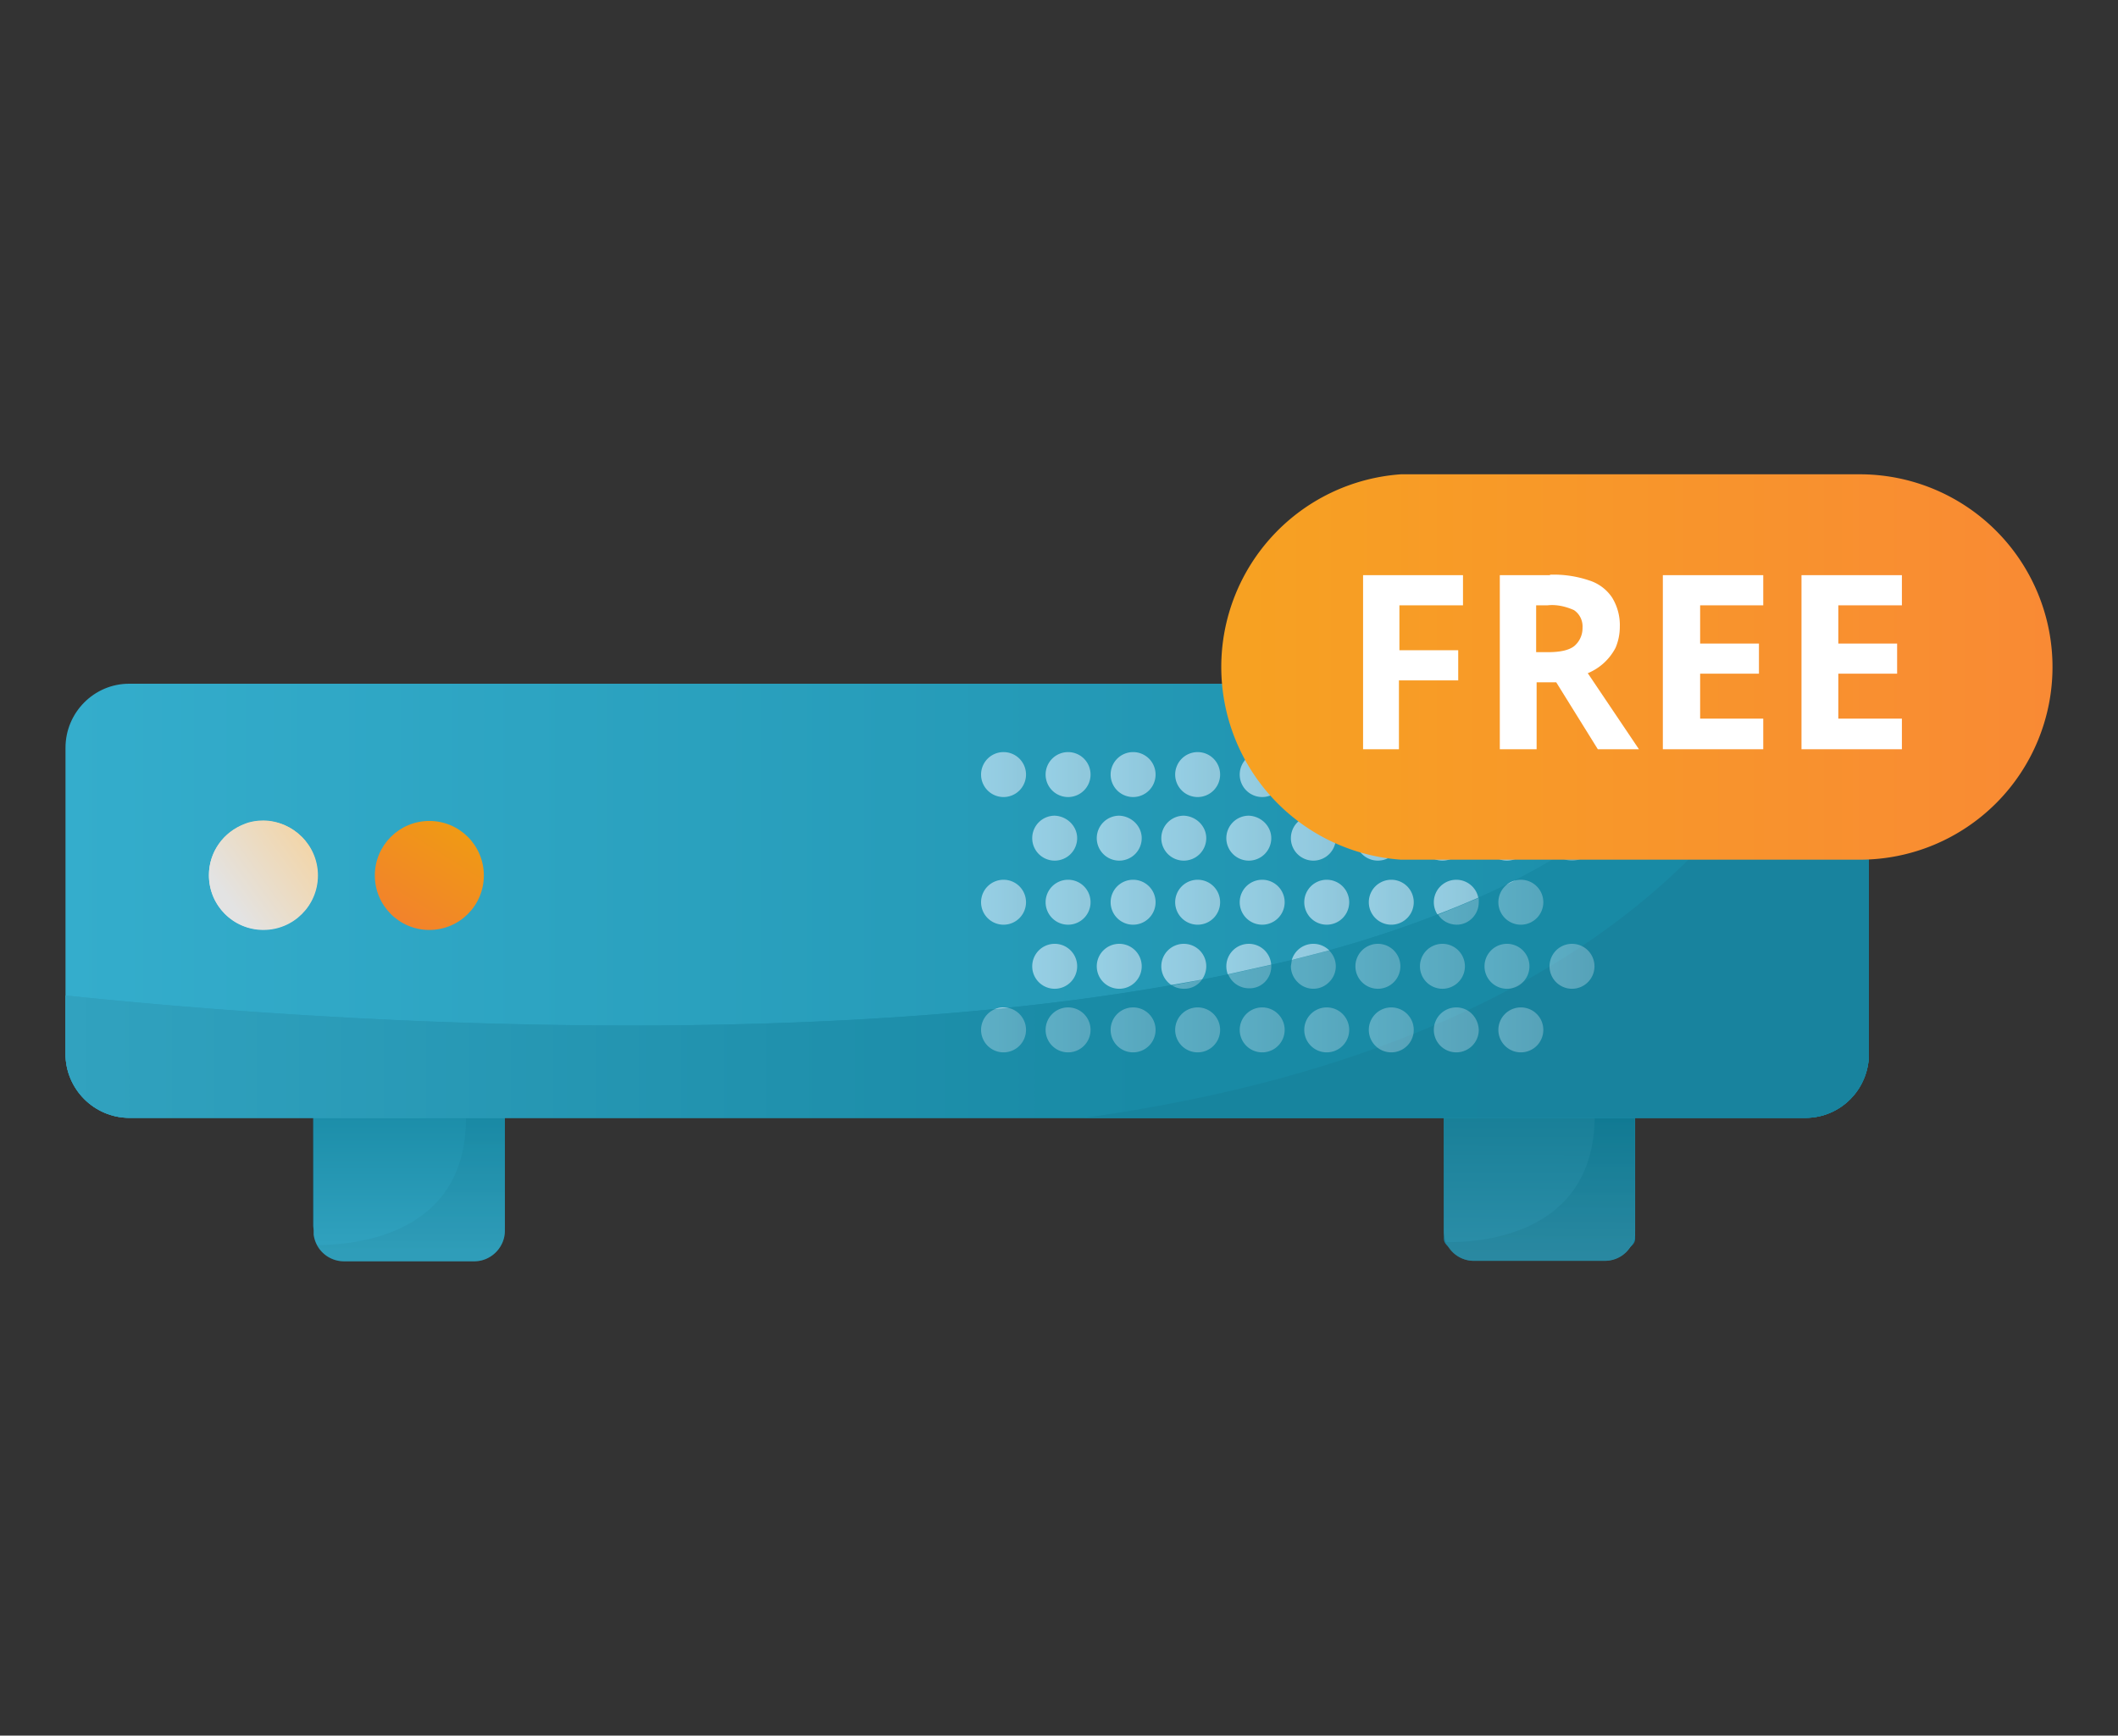<svg version="1.1" id="Слой_1" xmlns="http://www.w3.org/2000/svg" x="0" y="0" viewBox="0 0 443 363" xml:space="preserve"><rect x="0" y="0" width="443" height="363" fill="#333333" stroke="none"/><style>.st81{fill:#fff}</style><g id="Слой_2_00000101820554809280867880000014844236217200253105_"><g id="Слой_1-2"><linearGradient id="SVGID_1_" gradientUnits="userSpaceOnUse" x1="85.6" y1="162.5" x2="85.8" y2="181.9" gradientTransform="matrix(1 0 0 -1 0 364)"><stop offset="0" stop-color="#1c88a6"/><stop offset=".2" stop-color="#1985a2"/><stop offset="1" stop-color="#137f99"/></linearGradient><path d="M69 143.1h36.5v113.3c0 1.9-3.1 3.4-7 3.4h-26c-3.9 0-7-1.5-7-3.4V144.8c.1-1 1.6-1.7 3.5-1.7z" fill="url(#SVGID_1_)"/><linearGradient id="SVGID_00000151541272447522178890000002685151943258346370_" gradientUnits="userSpaceOnUse" x1="321.9" y1="159" x2="321.7" y2="178.1" gradientTransform="matrix(1 0 0 -1 0 364)"><stop offset="0" stop-color="#1b84a1"/><stop offset=".3" stop-color="#15809c"/><stop offset="1" stop-color="#0c7a94"/></linearGradient><path d="M301.9 147.8H342v111.3c0 1.8-3.1 3.3-7 3.3h-26c-3.9 0-7-1.5-7-3.3l-.1-111.3z" fill="url(#SVGID_00000151541272447522178890000002685151943258346370_)"/><linearGradient id="SVGID_00000027566924434392265510000006955859638208029092_" gradientUnits="userSpaceOnUse" x1="321.9" y1="206.9" x2="321.9" y2="219" gradientTransform="matrix(1 0 0 -1 0 364)"><stop offset="0" stop-color="#2b8ea8"/><stop offset="1" stop-color="#117991"/></linearGradient><path d="M341.9 126.5v29.3c0 1.1-2.9 1.9-6.4 1.9h-27.2c-2.6 0-4.9-.5-5.9-1.2-.3-.2-.5-.4-.5-.8v-28.6c0-.4 1-.7 2.3-.7h37.7z" fill="url(#SVGID_00000027566924434392265510000006955859638208029092_)"/><linearGradient id="SVGID_00000181796901934197913780000009908101290090133120_" gradientUnits="userSpaceOnUse" x1="85.5" y1="102.4" x2="85.5" y2="142.4" gradientTransform="matrix(1 0 0 -1 0 364)"><stop offset="0" stop-color="#31a2bf"/><stop offset=".8" stop-color="#198ba6"/><stop offset=".8" stop-color="#188aa5"/></linearGradient><path d="M105.6 160.3v97.1c0 3.5-2.9 6.4-6.4 6.4H72a6.4 6.4 0 0 1-6.4-5.6v-95.5c0-1.3 1-2.3 2.3-2.3l37.7-.1z" fill="url(#SVGID_00000181796901934197913780000009908101290090133120_)"/><linearGradient id="SVGID_00000139986138849686640180000006933941134214036923_" gradientUnits="userSpaceOnUse" x1="321.8" y1="102.4" x2="321.9" y2="142.4" gradientTransform="matrix(1 0 0 -1 0 364)"><stop offset="0" stop-color="#2b8ea8"/><stop offset="1" stop-color="#117991"/></linearGradient><path d="M304.2 160.3H342v97.1c0 3.5-2.8 6.3-6.3 6.3h-27.4a6.3 6.3 0 0 1-6.3-6.3v-94.8c-.1-1.3.9-2.3 2.2-2.3z" fill="url(#SVGID_00000139986138849686640180000006933941134214036923_)"/><linearGradient id="SVGID_00000028309648715525475740000014660632641299137171_" gradientUnits="userSpaceOnUse" x1="322.1" y1="101.8" x2="322.2" y2="130.1" gradientTransform="matrix(1 0 0 -1 0 364)"><stop offset="0" stop-color="#28869e"/><stop offset="1" stop-color="#0d7891"/></linearGradient><path d="M341.9 210.3v47c0 3.6-2.9 6.4-6.4 6.4h-27.2a6.3 6.3 0 0 1-5.9-3.9c9.6.1 43.5-2.6 26.4-49.1-12.9-34.9 1.4-17.2 13.1-.4z" opacity=".7" fill="url(#SVGID_00000028309648715525475740000014660632641299137171_)"/><linearGradient id="SVGID_00000173143266454628877340000016263766870587218861_" gradientUnits="userSpaceOnUse" x1="85.9" y1="101.7" x2="86" y2="129.9" gradientTransform="matrix(1 0 0 -1 0 364)"><stop offset="0" stop-color="#28869e"/><stop offset="1" stop-color="#0d7891"/></linearGradient><path d="M105.6 210.2v47.2c0 3.5-2.9 6.4-6.4 6.4H72a6.4 6.4 0 0 1-5.7-3.4c10.7 0 43.4-3.7 26.3-49.1-13-34.5 1.1-17.8 13-1.1z" opacity=".2" fill="url(#SVGID_00000173143266454628877340000016263766870587218861_)"/><linearGradient id="SVGID_00000011027421560612216660000004739756359613193115_" gradientUnits="userSpaceOnUse" x1="13.7" y1="175.6" x2="390.9" y2="175.6" gradientTransform="matrix(1 0 0 -1 0 364)"><stop offset="0" stop-color="#34adcc"/><stop offset="1" stop-color="#188aa5"/></linearGradient><path d="M390.9 156.4v64c0 7.4-5.9 13.4-13.3 13.4H27.1c-7.4 0-13.4-6-13.4-13.4v-64c0-7.4 6-13.4 13.3-13.4h350.8c7.3.2 13.1 6.2 13.1 13.4z" fill="url(#SVGID_00000011027421560612216660000004739756359613193115_)"/><linearGradient id="SVGID_00000027568801716730472450000000458399277857823664_" gradientUnits="userSpaceOnUse" x1="13.7" y1="175.6" x2="390.9" y2="175.6" gradientTransform="matrix(1 0 0 -1 0 364)"><stop offset="0" stop-color="#31a2bf"/><stop offset=".4" stop-color="#2091ad"/><stop offset=".6" stop-color="#188aa5"/></linearGradient><path d="M390.9 156.4v64c0 7.4-5.9 13.4-13.3 13.4H27.1c-7.4 0-13.4-6-13.4-13.4v-12.2c58.7 6.2 305.1 26.5 346.2-65.1h17.6c7.4-.1 13.4 5.9 13.4 13.3z" fill="url(#SVGID_00000027568801716730472450000000458399277857823664_)"/><g opacity=".7"><linearGradient id="SVGID_00000024723262561166329700000014865388345602269593_" gradientUnits="userSpaceOnUse" x1="205.3" y1="202" x2="214.6" y2="202" gradientTransform="matrix(1 0 0 -1 0 364)"><stop offset="0" stop-color="#c7e6f8"/><stop offset="1" stop-color="#bcdaeb"/></linearGradient><path d="M214.6 162a4.7 4.7 0 1 1-4.7-4.7c2.6 0 4.7 2.1 4.7 4.7z" fill="url(#SVGID_00000024723262561166329700000014865388345602269593_)"/><linearGradient id="SVGID_00000011720685743456787250000017098543449837379738_" gradientUnits="userSpaceOnUse" x1="218.8" y1="202" x2="228.1" y2="202" gradientTransform="matrix(1 0 0 -1 0 364)"><stop offset="0" stop-color="#c7e6f8"/><stop offset="1" stop-color="#bcdaeb"/></linearGradient><path d="M228.1 162a4.7 4.7 0 1 1-4.7-4.7c2.6 0 4.7 2.1 4.7 4.7z" fill="url(#SVGID_00000011720685743456787250000017098543449837379738_)"/><linearGradient id="SVGID_00000067958791539539048910000013050234104182185349_" gradientUnits="userSpaceOnUse" x1="232.3" y1="202" x2="241.7" y2="202" gradientTransform="matrix(1 0 0 -1 0 364)"><stop offset="0" stop-color="#c7e6f8"/><stop offset="1" stop-color="#bcdaeb"/></linearGradient><path d="M241.7 162a4.7 4.7 0 1 1-4.7-4.7c2.6 0 4.7 2.1 4.7 4.7z" fill="url(#SVGID_00000067958791539539048910000013050234104182185349_)"/><linearGradient id="SVGID_00000051370685412947862450000005740324347616559529_" gradientUnits="userSpaceOnUse" x1="245.8" y1="202" x2="255.2" y2="202" gradientTransform="matrix(1 0 0 -1 0 364)"><stop offset="0" stop-color="#c7e6f8"/><stop offset="1" stop-color="#bcdaeb"/></linearGradient><path d="M255.2 162a4.7 4.7 0 1 1-4.7-4.7c2.6 0 4.7 2.1 4.7 4.7z" fill="url(#SVGID_00000051370685412947862450000005740324347616559529_)"/><linearGradient id="SVGID_00000072981812421718779250000018223095333352822656_" gradientUnits="userSpaceOnUse" x1="259.4" y1="202" x2="268.7" y2="202" gradientTransform="matrix(1 0 0 -1 0 364)"><stop offset="0" stop-color="#c7e6f8"/><stop offset="1" stop-color="#bcdaeb"/></linearGradient><path d="M268.7 162a4.7 4.7 0 1 1-9.4 0 4.7 4.7 0 0 1 9.4 0z" fill="url(#SVGID_00000072981812421718779250000018223095333352822656_)"/><linearGradient id="SVGID_00000095317500208828519640000005316315574249556617_" gradientUnits="userSpaceOnUse" x1="272.9" y1="202" x2="282.2" y2="202" gradientTransform="matrix(1 0 0 -1 0 364)"><stop offset="0" stop-color="#c7e6f8"/><stop offset="1" stop-color="#bcdaeb"/></linearGradient><path d="M282.2 162a4.7 4.7 0 1 1-9.4 0 4.7 4.7 0 0 1 9.4 0z" fill="url(#SVGID_00000095317500208828519640000005316315574249556617_)"/><linearGradient id="SVGID_00000086650153935318168970000010867997977646017703_" gradientUnits="userSpaceOnUse" x1="286.4" y1="202" x2="295.7" y2="202" gradientTransform="matrix(1 0 0 -1 0 364)"><stop offset="0" stop-color="#c7e6f8"/><stop offset="1" stop-color="#bcdaeb"/></linearGradient><path d="M295.7 162a4.7 4.7 0 1 1-9.4 0 4.7 4.7 0 0 1 9.4 0z" fill="url(#SVGID_00000086650153935318168970000010867997977646017703_)"/><linearGradient id="SVGID_00000029029121502920526750000009455774180415494847_" gradientUnits="userSpaceOnUse" x1="299.9" y1="202" x2="309.3" y2="202" gradientTransform="matrix(1 0 0 -1 0 364)"><stop offset="0" stop-color="#c7e6f8"/><stop offset="1" stop-color="#bcdaeb"/></linearGradient><path d="M309.3 162a4.7 4.7 0 1 1-4.7-4.7c2.6 0 4.6 2.1 4.7 4.7z" fill="url(#SVGID_00000029029121502920526750000009455774180415494847_)"/><linearGradient id="SVGID_00000080903869991098466580000006314952273367387798_" gradientUnits="userSpaceOnUse" x1="313.4" y1="202" x2="322.8" y2="202" gradientTransform="matrix(1 0 0 -1 0 364)"><stop offset="0" stop-color="#c7e6f8"/><stop offset="1" stop-color="#bcdaeb"/></linearGradient><path d="M322.8 162a4.7 4.7 0 1 1-4.7-4.7c2.6 0 4.7 2.1 4.7 4.7z" fill="url(#SVGID_00000080903869991098466580000006314952273367387798_)"/><linearGradient id="SVGID_00000055681817364766291200000008328265185204091547_" gradientUnits="userSpaceOnUse" x1="216" y1="188.6" x2="225.3" y2="188.6" gradientTransform="matrix(1 0 0 -1 0 364)"><stop offset="0" stop-color="#c7e6f8"/><stop offset="1" stop-color="#bcdaeb"/></linearGradient><path d="M225.3 175.3a4.7 4.7 0 1 1-4.7-4.7c2.6.1 4.7 2.2 4.7 4.7z" fill="url(#SVGID_00000055681817364766291200000008328265185204091547_)"/><linearGradient id="SVGID_00000173840579245702907490000002437031946911443387_" gradientUnits="userSpaceOnUse" x1="229.5" y1="188.6" x2="238.8" y2="188.6" gradientTransform="matrix(1 0 0 -1 0 364)"><stop offset="0" stop-color="#c7e6f8"/><stop offset="1" stop-color="#bcdaeb"/></linearGradient><path d="M238.8 175.3a4.7 4.7 0 1 1-4.7-4.7c2.6.1 4.7 2.2 4.7 4.7z" fill="url(#SVGID_00000173840579245702907490000002437031946911443387_)"/><linearGradient id="SVGID_00000135660108650403121270000008801654758382558372_" gradientUnits="userSpaceOnUse" x1="243" y1="188.6" x2="252.3" y2="188.6" gradientTransform="matrix(1 0 0 -1 0 364)"><stop offset="0" stop-color="#c7e6f8"/><stop offset="1" stop-color="#bcdaeb"/></linearGradient><path d="M252.3 175.3a4.7 4.7 0 1 1-4.7-4.7c2.6.1 4.7 2.2 4.7 4.7z" fill="url(#SVGID_00000135660108650403121270000008801654758382558372_)"/><linearGradient id="SVGID_00000078747721130977660730000017280676375293404330_" gradientUnits="userSpaceOnUse" x1="256.5" y1="188.6" x2="265.9" y2="188.6" gradientTransform="matrix(1 0 0 -1 0 364)"><stop offset="0" stop-color="#c7e6f8"/><stop offset="1" stop-color="#bcdaeb"/></linearGradient><path d="M265.9 175.3a4.7 4.7 0 1 1-4.7-4.7c2.6.1 4.7 2.2 4.7 4.7z" fill="url(#SVGID_00000078747721130977660730000017280676375293404330_)"/><linearGradient id="SVGID_00000032633291018892454910000018174944252856599180_" gradientUnits="userSpaceOnUse" x1="270" y1="188.6" x2="279.4" y2="188.6" gradientTransform="matrix(1 0 0 -1 0 364)"><stop offset="0" stop-color="#c7e6f8"/><stop offset="1" stop-color="#bcdaeb"/></linearGradient><path d="M279.4 175.3a4.7 4.7 0 1 1-4.7-4.7c2.6.1 4.7 2.2 4.7 4.7z" fill="url(#SVGID_00000032633291018892454910000018174944252856599180_)"/><linearGradient id="SVGID_00000010305237520392128420000004096006256208478906_" gradientUnits="userSpaceOnUse" x1="283.6" y1="188.6" x2="292.9" y2="188.6" gradientTransform="matrix(1 0 0 -1 0 364)"><stop offset="0" stop-color="#c7e6f8"/><stop offset="1" stop-color="#bcdaeb"/></linearGradient><path d="M292.9 175.3a4.7 4.7 0 1 1-4.7-4.7c2.6.1 4.7 2.2 4.7 4.7z" fill="url(#SVGID_00000010305237520392128420000004096006256208478906_)"/><linearGradient id="SVGID_00000081638416099058816280000013838303895892555147_" gradientUnits="userSpaceOnUse" x1="297.1" y1="188.7" x2="306.4" y2="188.7" gradientTransform="matrix(1 0 0 -1 0 364)"><stop offset="0" stop-color="#c7e6f8"/><stop offset="1" stop-color="#bcdaeb"/></linearGradient><path d="M306.4 175.3a4.7 4.7 0 1 1-9.4 0 4.7 4.7 0 0 1 9.4 0z" fill="url(#SVGID_00000081638416099058816280000013838303895892555147_)"/><linearGradient id="SVGID_00000150063139103179572640000005952554843464491945_" gradientUnits="userSpaceOnUse" x1="310.6" y1="188.7" x2="319.9" y2="188.7" gradientTransform="matrix(1 0 0 -1 0 364)"><stop offset="0" stop-color="#c7e6f8"/><stop offset="1" stop-color="#bcdaeb"/></linearGradient><path d="M319.9 175.3a4.7 4.7 0 1 1-9.4 0 4.7 4.7 0 0 1 9.4 0z" fill="url(#SVGID_00000150063139103179572640000005952554843464491945_)"/><linearGradient id="SVGID_00000099664164142825369510000015024179241656525480_" gradientUnits="userSpaceOnUse" x1="324.1" y1="188.7" x2="333.5" y2="188.7" gradientTransform="matrix(1 0 0 -1 0 364)"><stop offset="0" stop-color="#c7e6f8"/><stop offset="1" stop-color="#bcdaeb"/></linearGradient><path d="M333.5 175.3a4.7 4.7 0 1 1-9.4 0 4.7 4.7 0 0 1 9.4 0z" fill="url(#SVGID_00000099664164142825369510000015024179241656525480_)"/><linearGradient id="SVGID_00000143580040161408572450000006124795888376744327_" gradientUnits="userSpaceOnUse" x1="205.3" y1="175.3" x2="214.6" y2="175.3" gradientTransform="matrix(1 0 0 -1 0 364)"><stop offset="0" stop-color="#c7e6f8"/><stop offset="1" stop-color="#bcdaeb"/></linearGradient><path d="M214.6 188.7a4.7 4.7 0 1 1-4.7-4.7c2.6 0 4.7 2.1 4.7 4.7z" fill="url(#SVGID_00000143580040161408572450000006124795888376744327_)"/><linearGradient id="SVGID_00000162354044000339264320000002861255411760072070_" gradientUnits="userSpaceOnUse" x1="218.8" y1="175.3" x2="228.1" y2="175.3" gradientTransform="matrix(1 0 0 -1 0 364)"><stop offset="0" stop-color="#c7e6f8"/><stop offset="1" stop-color="#bcdaeb"/></linearGradient><path d="M228.1 188.7a4.7 4.7 0 1 1-4.7-4.7c2.6 0 4.7 2.1 4.7 4.7z" fill="url(#SVGID_00000162354044000339264320000002861255411760072070_)"/><linearGradient id="SVGID_00000181768074043211839880000002790434681222822066_" gradientUnits="userSpaceOnUse" x1="232.3" y1="175.3" x2="241.7" y2="175.3" gradientTransform="matrix(1 0 0 -1 0 364)"><stop offset="0" stop-color="#c7e6f8"/><stop offset="1" stop-color="#bcdaeb"/></linearGradient><path d="M241.7 188.7a4.7 4.7 0 1 1-4.7-4.7c2.6 0 4.7 2.1 4.7 4.7z" fill="url(#SVGID_00000181768074043211839880000002790434681222822066_)"/><linearGradient id="SVGID_00000032635748378099251760000005127316201637873591_" gradientUnits="userSpaceOnUse" x1="245.8" y1="175.3" x2="255.2" y2="175.3" gradientTransform="matrix(1 0 0 -1 0 364)"><stop offset="0" stop-color="#c7e6f8"/><stop offset="1" stop-color="#bcdaeb"/></linearGradient><path d="M255.2 188.7a4.7 4.7 0 1 1-4.7-4.7c2.6 0 4.7 2.1 4.7 4.7z" fill="url(#SVGID_00000032635748378099251760000005127316201637873591_)"/><linearGradient id="SVGID_00000088125884257401940540000006066943133034179227_" gradientUnits="userSpaceOnUse" x1="259.4" y1="175.3" x2="268.7" y2="175.3" gradientTransform="matrix(1 0 0 -1 0 364)"><stop offset="0" stop-color="#c7e6f8"/><stop offset="1" stop-color="#bcdaeb"/></linearGradient><path d="M268.7 188.7a4.7 4.7 0 1 1-9.4 0 4.7 4.7 0 0 1 9.4 0z" fill="url(#SVGID_00000088125884257401940540000006066943133034179227_)"/><linearGradient id="SVGID_00000179637124012914825740000005033259141109950898_" gradientUnits="userSpaceOnUse" x1="272.9" y1="175.3" x2="282.2" y2="175.3" gradientTransform="matrix(1 0 0 -1 0 364)"><stop offset="0" stop-color="#c7e6f8"/><stop offset="1" stop-color="#bcdaeb"/></linearGradient><path d="M282.2 188.7a4.7 4.7 0 1 1-9.4 0 4.7 4.7 0 0 1 9.4 0z" fill="url(#SVGID_00000179637124012914825740000005033259141109950898_)"/><linearGradient id="SVGID_00000121958301244469808970000010263277282261528220_" gradientUnits="userSpaceOnUse" x1="286.4" y1="175.3" x2="295.7" y2="175.3" gradientTransform="matrix(1 0 0 -1 0 364)"><stop offset="0" stop-color="#c7e6f8"/><stop offset="1" stop-color="#bcdaeb"/></linearGradient><path d="M295.7 188.7a4.7 4.7 0 1 1-9.4 0 4.7 4.7 0 0 1 9.4 0z" fill="url(#SVGID_00000121958301244469808970000010263277282261528220_)"/><linearGradient id="SVGID_00000180347085308734360230000002844314755732200862_" gradientUnits="userSpaceOnUse" x1="299.9" y1="175.3" x2="309.3" y2="175.3" gradientTransform="matrix(1 0 0 -1 0 364)"><stop offset="0" stop-color="#c7e6f8"/><stop offset="1" stop-color="#bcdaeb"/></linearGradient><path d="M309.3 188.7a4.7 4.7 0 1 1-9.4 0 4.7 4.7 0 0 1 9.4 0z" fill="url(#SVGID_00000180347085308734360230000002844314755732200862_)"/><linearGradient id="SVGID_00000032624958283153542520000004247929368912407482_" gradientUnits="userSpaceOnUse" x1="313.4" y1="175.3" x2="322.8" y2="175.3" gradientTransform="matrix(1 0 0 -1 0 364)"><stop offset="0" stop-color="#c7e6f8"/><stop offset="1" stop-color="#bcdaeb"/></linearGradient><path d="M322.8 188.7a4.7 4.7 0 1 1-4.7-4.7c2.6 0 4.7 2.1 4.7 4.7z" fill="url(#SVGID_00000032624958283153542520000004247929368912407482_)"/><linearGradient id="SVGID_00000043449574294531866700000000019269818766809499_" gradientUnits="userSpaceOnUse" x1="205.3" y1="148.6" x2="214.6" y2="148.6" gradientTransform="matrix(1 0 0 -1 0 364)"><stop offset="0" stop-color="#c7e6f8"/><stop offset="1" stop-color="#bcdaeb"/></linearGradient><path d="M214.6 215.4a4.7 4.7 0 1 1-4.7-4.7c2.6 0 4.7 2.1 4.7 4.7z" fill="url(#SVGID_00000043449574294531866700000000019269818766809499_)"/><linearGradient id="SVGID_00000053522533255694384280000016451587771854396596_" gradientUnits="userSpaceOnUse" x1="218.8" y1="148.6" x2="228.1" y2="148.6" gradientTransform="matrix(1 0 0 -1 0 364)"><stop offset="0" stop-color="#c7e6f8"/><stop offset="1" stop-color="#bcdaeb"/></linearGradient><path d="M228.1 215.4a4.7 4.7 0 1 1-4.7-4.7c2.6 0 4.7 2.1 4.7 4.7z" fill="url(#SVGID_00000053522533255694384280000016451587771854396596_)"/><linearGradient id="SVGID_00000179604096231620534200000015175872178828736930_" gradientUnits="userSpaceOnUse" x1="232.3" y1="148.6" x2="241.7" y2="148.6" gradientTransform="matrix(1 0 0 -1 0 364)"><stop offset="0" stop-color="#c7e6f8"/><stop offset="1" stop-color="#bcdaeb"/></linearGradient><path d="M241.7 215.4a4.7 4.7 0 1 1-4.7-4.7c2.6 0 4.7 2.1 4.7 4.7z" fill="url(#SVGID_00000179604096231620534200000015175872178828736930_)"/><linearGradient id="SVGID_00000093141974667720178890000003725312990562323090_" gradientUnits="userSpaceOnUse" x1="245.8" y1="148.6" x2="255.2" y2="148.6" gradientTransform="matrix(1 0 0 -1 0 364)"><stop offset="0" stop-color="#c7e6f8"/><stop offset="1" stop-color="#bcdaeb"/></linearGradient><path d="M255.2 215.4a4.7 4.7 0 1 1-4.7-4.7c2.6 0 4.7 2.1 4.7 4.7z" fill="url(#SVGID_00000093141974667720178890000003725312990562323090_)"/><linearGradient id="SVGID_00000049214825650534736350000015059630755673765020_" gradientUnits="userSpaceOnUse" x1="259.4" y1="148.6" x2="268.7" y2="148.6" gradientTransform="matrix(1 0 0 -1 0 364)"><stop offset="0" stop-color="#c7e6f8"/><stop offset="1" stop-color="#bcdaeb"/></linearGradient><path d="M268.7 215.4a4.7 4.7 0 1 1-9.4 0 4.7 4.7 0 0 1 9.4 0z" fill="url(#SVGID_00000049214825650534736350000015059630755673765020_)"/><linearGradient id="SVGID_00000007409940862672603050000012720489952916733337_" gradientUnits="userSpaceOnUse" x1="272.9" y1="148.6" x2="282.2" y2="148.6" gradientTransform="matrix(1 0 0 -1 0 364)"><stop offset="0" stop-color="#c7e6f8"/><stop offset="1" stop-color="#bcdaeb"/></linearGradient><path d="M282.2 215.4a4.7 4.7 0 1 1-9.4 0 4.7 4.7 0 0 1 9.4 0z" fill="url(#SVGID_00000007409940862672603050000012720489952916733337_)"/><linearGradient id="SVGID_00000108279579280460405900000015361515387011248031_" gradientUnits="userSpaceOnUse" x1="286.4" y1="148.6" x2="295.7" y2="148.6" gradientTransform="matrix(1 0 0 -1 0 364)"><stop offset="0" stop-color="#c7e6f8"/><stop offset="1" stop-color="#bcdaeb"/></linearGradient><path d="M295.7 215.4a4.7 4.7 0 1 1-9.4 0 4.7 4.7 0 0 1 9.4 0z" fill="url(#SVGID_00000108279579280460405900000015361515387011248031_)"/><linearGradient id="SVGID_00000126283019178613578110000004085750073029989548_" gradientUnits="userSpaceOnUse" x1="299.9" y1="148.6" x2="309.3" y2="148.6" gradientTransform="matrix(1 0 0 -1 0 364)"><stop offset="0" stop-color="#c7e6f8"/><stop offset="1" stop-color="#bcdaeb"/></linearGradient><path d="M309.3 215.4a4.7 4.7 0 1 1-4.7-4.7c2.6 0 4.6 2.1 4.7 4.7z" fill="url(#SVGID_00000126283019178613578110000004085750073029989548_)"/><linearGradient id="SVGID_00000046310600086811632690000005663610233030108299_" gradientUnits="userSpaceOnUse" x1="313.4" y1="148.6" x2="322.8" y2="148.6" gradientTransform="matrix(1 0 0 -1 0 364)"><stop offset="0" stop-color="#c7e6f8"/><stop offset="1" stop-color="#bcdaeb"/></linearGradient><path d="M322.8 215.4a4.7 4.7 0 1 1-4.7-4.7c2.6 0 4.7 2.1 4.7 4.7z" fill="url(#SVGID_00000046310600086811632690000005663610233030108299_)"/><linearGradient id="SVGID_00000132785629068194790190000004397511937465651371_" gradientUnits="userSpaceOnUse" x1="216" y1="161.9" x2="225.3" y2="161.9" gradientTransform="matrix(1 0 0 -1 0 364)"><stop offset="0" stop-color="#c7e6f8"/><stop offset="1" stop-color="#bcdaeb"/></linearGradient><path d="M225.3 202.1a4.7 4.7 0 1 1-4.7-4.7c2.6 0 4.7 2.1 4.7 4.7z" fill="url(#SVGID_00000132785629068194790190000004397511937465651371_)"/><linearGradient id="SVGID_00000124870576655323385900000010110061413486552471_" gradientUnits="userSpaceOnUse" x1="229.5" y1="161.9" x2="238.8" y2="161.9" gradientTransform="matrix(1 0 0 -1 0 364)"><stop offset="0" stop-color="#c7e6f8"/><stop offset="1" stop-color="#bcdaeb"/></linearGradient><path d="M238.8 202.1a4.7 4.7 0 1 1-4.7-4.7c2.6 0 4.7 2.1 4.7 4.7z" fill="url(#SVGID_00000124870576655323385900000010110061413486552471_)"/><linearGradient id="SVGID_00000165209179654880955680000010100961965057520029_" gradientUnits="userSpaceOnUse" x1="243" y1="161.9" x2="252.3" y2="161.9" gradientTransform="matrix(1 0 0 -1 0 364)"><stop offset="0" stop-color="#c7e6f8"/><stop offset="1" stop-color="#bcdaeb"/></linearGradient><path d="M252.3 202.1a4.7 4.7 0 1 1-4.7-4.7c2.6 0 4.7 2.1 4.7 4.7z" fill="url(#SVGID_00000165209179654880955680000010100961965057520029_)"/><linearGradient id="SVGID_00000066486026299180304570000016853270838138535586_" gradientUnits="userSpaceOnUse" x1="256.5" y1="161.9" x2="265.9" y2="161.9" gradientTransform="matrix(1 0 0 -1 0 364)"><stop offset="0" stop-color="#c7e6f8"/><stop offset="1" stop-color="#bcdaeb"/></linearGradient><path d="M265.9 202.1a4.7 4.7 0 1 1-4.7-4.7c2.6 0 4.7 2.1 4.7 4.7z" fill="url(#SVGID_00000066486026299180304570000016853270838138535586_)"/><linearGradient id="SVGID_00000158748731140560292170000004457246085627424182_" gradientUnits="userSpaceOnUse" x1="270" y1="161.9" x2="279.4" y2="161.9" gradientTransform="matrix(1 0 0 -1 0 364)"><stop offset="0" stop-color="#c7e6f8"/><stop offset="1" stop-color="#bcdaeb"/></linearGradient><path d="M279.4 202.1a4.7 4.7 0 1 1-4.7-4.7c2.6 0 4.7 2.1 4.7 4.7z" fill="url(#SVGID_00000158748731140560292170000004457246085627424182_)"/><linearGradient id="SVGID_00000011720342131513777930000010543966500093335997_" gradientUnits="userSpaceOnUse" x1="283.6" y1="161.9" x2="292.9" y2="161.9" gradientTransform="matrix(1 0 0 -1 0 364)"><stop offset="0" stop-color="#c7e6f8"/><stop offset="1" stop-color="#bcdaeb"/></linearGradient><path d="M292.9 202.1a4.7 4.7 0 1 1-4.7-4.7c2.6 0 4.7 2.1 4.7 4.7z" fill="url(#SVGID_00000011720342131513777930000010543966500093335997_)"/><linearGradient id="SVGID_00000014626912342467023850000005438192011518700715_" gradientUnits="userSpaceOnUse" x1="297.1" y1="161.9" x2="306.4" y2="161.9" gradientTransform="matrix(1 0 0 -1 0 364)"><stop offset="0" stop-color="#c7e6f8"/><stop offset="1" stop-color="#bcdaeb"/></linearGradient><path d="M306.4 202.1a4.7 4.7 0 1 1-9.4 0 4.7 4.7 0 0 1 9.4 0z" fill="url(#SVGID_00000014626912342467023850000005438192011518700715_)"/><linearGradient id="SVGID_00000012472357116533682880000015454292579876751247_" gradientUnits="userSpaceOnUse" x1="310.6" y1="161.9" x2="319.9" y2="161.9" gradientTransform="matrix(1 0 0 -1 0 364)"><stop offset="0" stop-color="#c7e6f8"/><stop offset="1" stop-color="#bcdaeb"/></linearGradient><path d="M319.9 202.1a4.7 4.7 0 1 1-9.4 0 4.7 4.7 0 0 1 9.4 0z" fill="url(#SVGID_00000012472357116533682880000015454292579876751247_)"/><linearGradient id="SVGID_00000114055252106786615130000000527118161516119720_" gradientUnits="userSpaceOnUse" x1="324.1" y1="161.9" x2="333.5" y2="161.9" gradientTransform="matrix(1 0 0 -1 0 364)"><stop offset="0" stop-color="#c7e6f8"/><stop offset="1" stop-color="#bcdaeb"/></linearGradient><path d="M333.5 202.1a4.7 4.7 0 1 1-9.4 0 4.7 4.7 0 0 1 9.4 0z" fill="url(#SVGID_00000114055252106786615130000000527118161516119720_)"/></g><linearGradient id="SVGID_00000124120448790058236770000010436440412350532237_" gradientUnits="userSpaceOnUse" x1="13.7" y1="175.6" x2="390.9" y2="175.6" gradientTransform="matrix(1 0 0 -1 0 364)"><stop offset="0" stop-color="#31a2bf"/><stop offset=".4" stop-color="#2091ad"/><stop offset=".6" stop-color="#188aa5"/></linearGradient><path d="M390.9 156.4v64c0 7.4-5.9 13.4-13.3 13.4H27.1c-7.4 0-13.4-6-13.4-13.4v-12.2C45 211.5 130 218.8 208.5 211l1.9-.2c11.8-1.2 23.4-2.8 34.7-4.8l6.2-1.1 5.4-1.1 9-2 4.4-1 7.8-2a241.5 241.5 0 0 0 31.2-11 133.6 133.6 0 0 0 24.2-13.6 79.2 79.2 0 0 0 26.7-31.1h17.6c7.3-.1 13.3 5.9 13.3 13.3z" fill="url(#SVGID_00000124120448790058236770000010436440412350532237_)"/><linearGradient id="SVGID_00000142134029402774470610000017003774377741179044_" gradientUnits="userSpaceOnUse" x1="226.7" y1="175.6" x2="390.9" y2="175.6" gradientTransform="matrix(1 0 0 -1 0 364)"><stop offset="0" stop-color="#17849e"/><stop offset="1" stop-color="#18839e"/></linearGradient><path d="M390.9 156.4v64c0 7.4-5.9 13.4-13.3 13.4H226.7c119-16.5 146.6-77.8 151.2-90.7 7.2.1 13 6 13 13.3z" fill="url(#SVGID_00000142134029402774470610000017003774377741179044_)"/><linearGradient id="SVGID_00000112599624567224610180000001103072861091846293_" gradientUnits="userSpaceOnUse" x1="61.1" y1="190.6" x2="49" y2="171.3" gradientTransform="matrix(1 0 0 -1 0 364)"><stop offset="0" stop-color="#f4d4a3"/><stop offset="1" stop-color="#e3e3e3"/></linearGradient><circle cx="55.1" cy="183.1" r="11.4" fill="url(#SVGID_00000112599624567224610180000001103072861091846293_)"/><linearGradient id="SVGID_00000168818057313959415440000006615497908900830604_" gradientUnits="userSpaceOnUse" x1="66.2" y1="188.9" x2="47.8" y2="175.7" gradientTransform="matrix(1 0 0 -1 0 364)"><stop offset="0" stop-color="#f4d4a3"/><stop offset="1" stop-color="#e3e3e3"/></linearGradient><path d="M66.4 183.1c0 6.3-5.1 11.3-11.4 11.3-6.3 0-11.3-5.1-11.3-11.4 0-4.8 3-9 7.5-10.7 1.2-.5 2.6-.7 3.9-.7 6.2.1 11.3 5.2 11.3 11.5 0-.1 0-.1 0 0z" fill="url(#SVGID_00000168818057313959415440000006615497908900830604_)"/><linearGradient id="SVGID_00000146480895562926376340000004350508444286886565_" gradientUnits="userSpaceOnUse" x1="95.5" y1="190.1" x2="83.4" y2="170.9" gradientTransform="matrix(1 0 0 -1 0 364)"><stop offset="0" stop-color="#f09915"/><stop offset="1" stop-color="#f2822c"/></linearGradient><circle cx="89.8" cy="183.1" r="11.4" fill="url(#SVGID_00000146480895562926376340000004350508444286886565_)"/><g opacity=".4"><linearGradient id="SVGID_00000163041112350717078240000011039342031256151447_" gradientUnits="userSpaceOnUse" x1="325.9" y1="186.9" x2="333.5" y2="186.9" gradientTransform="matrix(1 0 0 -1 0 364)"><stop offset="0" stop-color="#c2e1f2"/><stop offset="1" stop-color="#b4d0e0"/></linearGradient><path d="M333.5 175.3a4.7 4.7 0 0 1-7.6 3.7c2.6-1.6 5-3.2 7.4-4.9l.2 1.2z" fill="url(#SVGID_00000163041112350717078240000011039342031256151447_)"/><linearGradient id="SVGID_00000117656437923656107540000014869671489965644691_" gradientUnits="userSpaceOnUse" x1="300.7" y1="173.4" x2="309.3" y2="173.4" gradientTransform="matrix(1 0 0 -1 0 364)"><stop offset="0" stop-color="#c2e1f2"/><stop offset="1" stop-color="#b4d0e0"/></linearGradient><path d="M309.3 188.7c0 2.6-2.1 4.7-4.6 4.7-1.6 0-3.1-.8-3.9-2.1l8.5-3.5v.9z" fill="url(#SVGID_00000117656437923656107540000014869671489965644691_)"/><linearGradient id="SVGID_00000121270353025132641110000014737552355731226810_" gradientUnits="userSpaceOnUse" x1="313.4" y1="175.3" x2="322.8" y2="175.3" gradientTransform="matrix(1 0 0 -1 0 364)"><stop offset="0" stop-color="#c2e1f2"/><stop offset="1" stop-color="#b4d0e0"/></linearGradient><path d="M322.8 188.7a4.7 4.7 0 1 1-4.7-4.7c2.6 0 4.7 2.1 4.7 4.7z" fill="url(#SVGID_00000121270353025132641110000014737552355731226810_)"/><linearGradient id="SVGID_00000083052551691981458110000002413735691610956982_" gradientUnits="userSpaceOnUse" x1="205.3" y1="148.6" x2="214.6" y2="148.6" gradientTransform="matrix(1 0 0 -1 0 364)"><stop offset="0" stop-color="#c2e1f2"/><stop offset="1" stop-color="#b4d0e0"/></linearGradient><path d="M214.6 215.4a4.7 4.7 0 1 1-4.7-4.7c2.6 0 4.7 2.1 4.7 4.7z" fill="url(#SVGID_00000083052551691981458110000002413735691610956982_)"/><linearGradient id="SVGID_00000032608214330167960960000009910795258404129956_" gradientUnits="userSpaceOnUse" x1="218.8" y1="148.6" x2="228.1" y2="148.6" gradientTransform="matrix(1 0 0 -1 0 364)"><stop offset="0" stop-color="#c2e1f2"/><stop offset="1" stop-color="#b4d0e0"/></linearGradient><path d="M228.1 215.4a4.7 4.7 0 1 1-4.7-4.7c2.6 0 4.7 2.1 4.7 4.7z" fill="url(#SVGID_00000032608214330167960960000009910795258404129956_)"/><linearGradient id="SVGID_00000096743875395838110910000001139052575772596408_" gradientUnits="userSpaceOnUse" x1="232.3" y1="148.6" x2="241.7" y2="148.6" gradientTransform="matrix(1 0 0 -1 0 364)"><stop offset="0" stop-color="#c2e1f2"/><stop offset="1" stop-color="#b4d0e0"/></linearGradient><path d="M241.7 215.4a4.7 4.7 0 1 1-4.7-4.7c2.6 0 4.7 2.1 4.7 4.7z" fill="url(#SVGID_00000096743875395838110910000001139052575772596408_)"/><linearGradient id="SVGID_00000093865745235821248100000004495871273982071945_" gradientUnits="userSpaceOnUse" x1="245.8" y1="148.6" x2="255.2" y2="148.6" gradientTransform="matrix(1 0 0 -1 0 364)"><stop offset="0" stop-color="#c2e1f2"/><stop offset="1" stop-color="#b4d0e0"/></linearGradient><path d="M255.2 215.4a4.7 4.7 0 1 1-4.7-4.7c2.6 0 4.7 2.1 4.7 4.7z" fill="url(#SVGID_00000093865745235821248100000004495871273982071945_)"/><linearGradient id="SVGID_00000164491303388375496320000004398520096010083734_" gradientUnits="userSpaceOnUse" x1="259.4" y1="148.6" x2="268.7" y2="148.6" gradientTransform="matrix(1 0 0 -1 0 364)"><stop offset="0" stop-color="#c2e1f2"/><stop offset="1" stop-color="#b4d0e0"/></linearGradient><path d="M268.7 215.4a4.7 4.7 0 1 1-9.4 0 4.7 4.7 0 0 1 9.4 0z" fill="url(#SVGID_00000164491303388375496320000004398520096010083734_)"/><linearGradient id="SVGID_00000031907741647708047710000016394865510145194651_" gradientUnits="userSpaceOnUse" x1="272.9" y1="148.6" x2="282.2" y2="148.6" gradientTransform="matrix(1 0 0 -1 0 364)"><stop offset="0" stop-color="#c2e1f2"/><stop offset="1" stop-color="#b4d0e0"/></linearGradient><path d="M282.2 215.4a4.7 4.7 0 1 1-9.4 0 4.7 4.7 0 0 1 9.4 0z" fill="url(#SVGID_00000031907741647708047710000016394865510145194651_)"/><linearGradient id="SVGID_00000018227691389320997080000007193091355638780559_" gradientUnits="userSpaceOnUse" x1="286.4" y1="148.6" x2="295.7" y2="148.6" gradientTransform="matrix(1 0 0 -1 0 364)"><stop offset="0" stop-color="#c2e1f2"/><stop offset="1" stop-color="#b4d0e0"/></linearGradient><path d="M295.7 215.4a4.7 4.7 0 1 1-9.4 0 4.7 4.7 0 0 1 9.4 0z" fill="url(#SVGID_00000018227691389320997080000007193091355638780559_)"/><linearGradient id="SVGID_00000015355529948105507620000011470835253368880803_" gradientUnits="userSpaceOnUse" x1="299.9" y1="148.6" x2="309.3" y2="148.6" gradientTransform="matrix(1 0 0 -1 0 364)"><stop offset="0" stop-color="#c2e1f2"/><stop offset="1" stop-color="#b4d0e0"/></linearGradient><path d="M309.3 215.4a4.7 4.7 0 1 1-4.7-4.7c2.6 0 4.6 2.1 4.7 4.7z" fill="url(#SVGID_00000015355529948105507620000011470835253368880803_)"/><linearGradient id="SVGID_00000049193158548821932790000006596210021714978740_" gradientUnits="userSpaceOnUse" x1="313.4" y1="148.6" x2="322.8" y2="148.6" gradientTransform="matrix(1 0 0 -1 0 364)"><stop offset="0" stop-color="#c2e1f2"/><stop offset="1" stop-color="#b4d0e0"/></linearGradient><path d="M322.8 215.4a4.7 4.7 0 1 1-4.7-4.7c2.6 0 4.7 2.1 4.7 4.7z" fill="url(#SVGID_00000049193158548821932790000006596210021714978740_)"/><linearGradient id="SVGID_00000009578157555076417000000001239939183047498378_" gradientUnits="userSpaceOnUse" x1="245.2" y1="158.2" x2="251.4" y2="158.2" gradientTransform="matrix(1 0 0 -1 0 364)"><stop offset="0" stop-color="#c2e1f2"/><stop offset="1" stop-color="#b4d0e0"/></linearGradient><path d="M251.4 204.9a4.5 4.5 0 0 1-3.7 1.9c-.9 0-1.8-.2-2.5-.7l6.2-1.2z" fill="url(#SVGID_00000009578157555076417000000001239939183047498378_)"/><linearGradient id="SVGID_00000096020855620755943690000008146488610549600147_" gradientUnits="userSpaceOnUse" x1="256.8" y1="159.8" x2="265.8" y2="159.8" gradientTransform="matrix(1 0 0 -1 0 364)"><stop offset="0" stop-color="#c2e1f2"/><stop offset="1" stop-color="#b4d0e0"/></linearGradient><path d="M265.9 202.1c0 2.6-2.1 4.7-4.7 4.6a4.7 4.7 0 0 1-4.3-2.9l9-2v.3z" fill="url(#SVGID_00000096020855620755943690000008146488610549600147_)"/><linearGradient id="SVGID_00000093176952449604699830000010322754654715565984_" gradientUnits="userSpaceOnUse" x1="270" y1="161.2" x2="279.4" y2="161.2" gradientTransform="matrix(1 0 0 -1 0 364)"><stop offset="0" stop-color="#c2e1f2"/><stop offset="1" stop-color="#b4d0e0"/></linearGradient><path d="M278 198.8a4.6 4.6 0 0 1 0 6.6 4.6 4.6 0 0 1-6.6 0 4.7 4.7 0 0 1-1.4-3.3l.2-1.3 7.8-2z" fill="url(#SVGID_00000093176952449604699830000010322754654715565984_)"/><linearGradient id="SVGID_00000116931377002941108440000014828531501703783836_" gradientUnits="userSpaceOnUse" x1="283.6" y1="161.9" x2="292.9" y2="161.9" gradientTransform="matrix(1 0 0 -1 0 364)"><stop offset="0" stop-color="#c2e1f2"/><stop offset="1" stop-color="#b4d0e0"/></linearGradient><path d="M292.9 202.1a4.7 4.7 0 1 1-4.7-4.7c2.6 0 4.7 2.1 4.7 4.7z" fill="url(#SVGID_00000116931377002941108440000014828531501703783836_)"/><linearGradient id="SVGID_00000007423203218792584060000001058790051340155780_" gradientUnits="userSpaceOnUse" x1="297.1" y1="161.9" x2="306.4" y2="161.9" gradientTransform="matrix(1 0 0 -1 0 364)"><stop offset="0" stop-color="#c2e1f2"/><stop offset="1" stop-color="#b4d0e0"/></linearGradient><path d="M306.4 202.1a4.7 4.7 0 1 1-9.4 0 4.7 4.7 0 0 1 9.4 0z" fill="url(#SVGID_00000007423203218792584060000001058790051340155780_)"/><linearGradient id="SVGID_00000181789129539568407340000009069119041359073924_" gradientUnits="userSpaceOnUse" x1="310.6" y1="161.9" x2="319.9" y2="161.9" gradientTransform="matrix(1 0 0 -1 0 364)"><stop offset="0" stop-color="#c2e1f2"/><stop offset="1" stop-color="#b4d0e0"/></linearGradient><path d="M319.9 202.1a4.7 4.7 0 1 1-9.4 0 4.7 4.7 0 0 1 9.4 0z" fill="url(#SVGID_00000181789129539568407340000009069119041359073924_)"/><linearGradient id="SVGID_00000160895160813566794320000002327655507325949081_" gradientUnits="userSpaceOnUse" x1="324.1" y1="161.9" x2="333.5" y2="161.9" gradientTransform="matrix(1 0 0 -1 0 364)"><stop offset="0" stop-color="#c2e1f2"/><stop offset="1" stop-color="#b4d0e0"/></linearGradient><path d="M333.5 202.1a4.7 4.7 0 1 1-9.4 0 4.7 4.7 0 0 1 9.4 0z" fill="url(#SVGID_00000160895160813566794320000002327655507325949081_)"/></g><linearGradient id="SVGID_00000059999780539281822840000005446402451454056374_" gradientUnits="userSpaceOnUse" x1="252.7" y1="224.5" x2="429.3" y2="224.5" gradientTransform="matrix(1 0 0 -1 0 364)"><stop offset="0" stop-color="#f7a221"/><stop offset="1" stop-color="#f98a34"/></linearGradient><path d="M293 99.2h96a40.3 40.3 0 0 1 0 80.6h-96a40.4 40.4 0 0 1 0-80.6z" fill="url(#SVGID_00000059999780539281822840000005446402451454056374_)"/><path class="st81" d="M292.7 156.7h-7.6v-36.4H306v6.3h-13.3v9.4H305v6.3h-12.4v14.4zM324.2 120.2a23 23 0 0 1 8.2 1.2 9 9 0 0 1 4.8 3.6 11 11 0 0 1 1.6 6.1c0 1.5-.3 3-.9 4.4a11.5 11.5 0 0 1-5.8 5.3l10.7 15.9h-8.6l-8.7-14h-4.1v14h-7.7v-36.4h10.5zm-.5 6.4h-2.4v9.8h2.5c2.5 0 4.4-.4 5.5-1.3a4.9 4.9 0 0 0 1.7-3.8c.1-1.5-.6-2.9-1.8-3.7-1.8-.8-3.7-1.2-5.5-1zM368.8 156.7h-21v-36.4h21v6.3h-13.2v8h12.3v6.3h-12.3v9.4h13.2v6.4zM397.8 156.7h-21v-36.4h21v6.3h-13.3v8h12.3v6.3h-12.3v9.4h13.3v6.4z"/></g></g></svg>